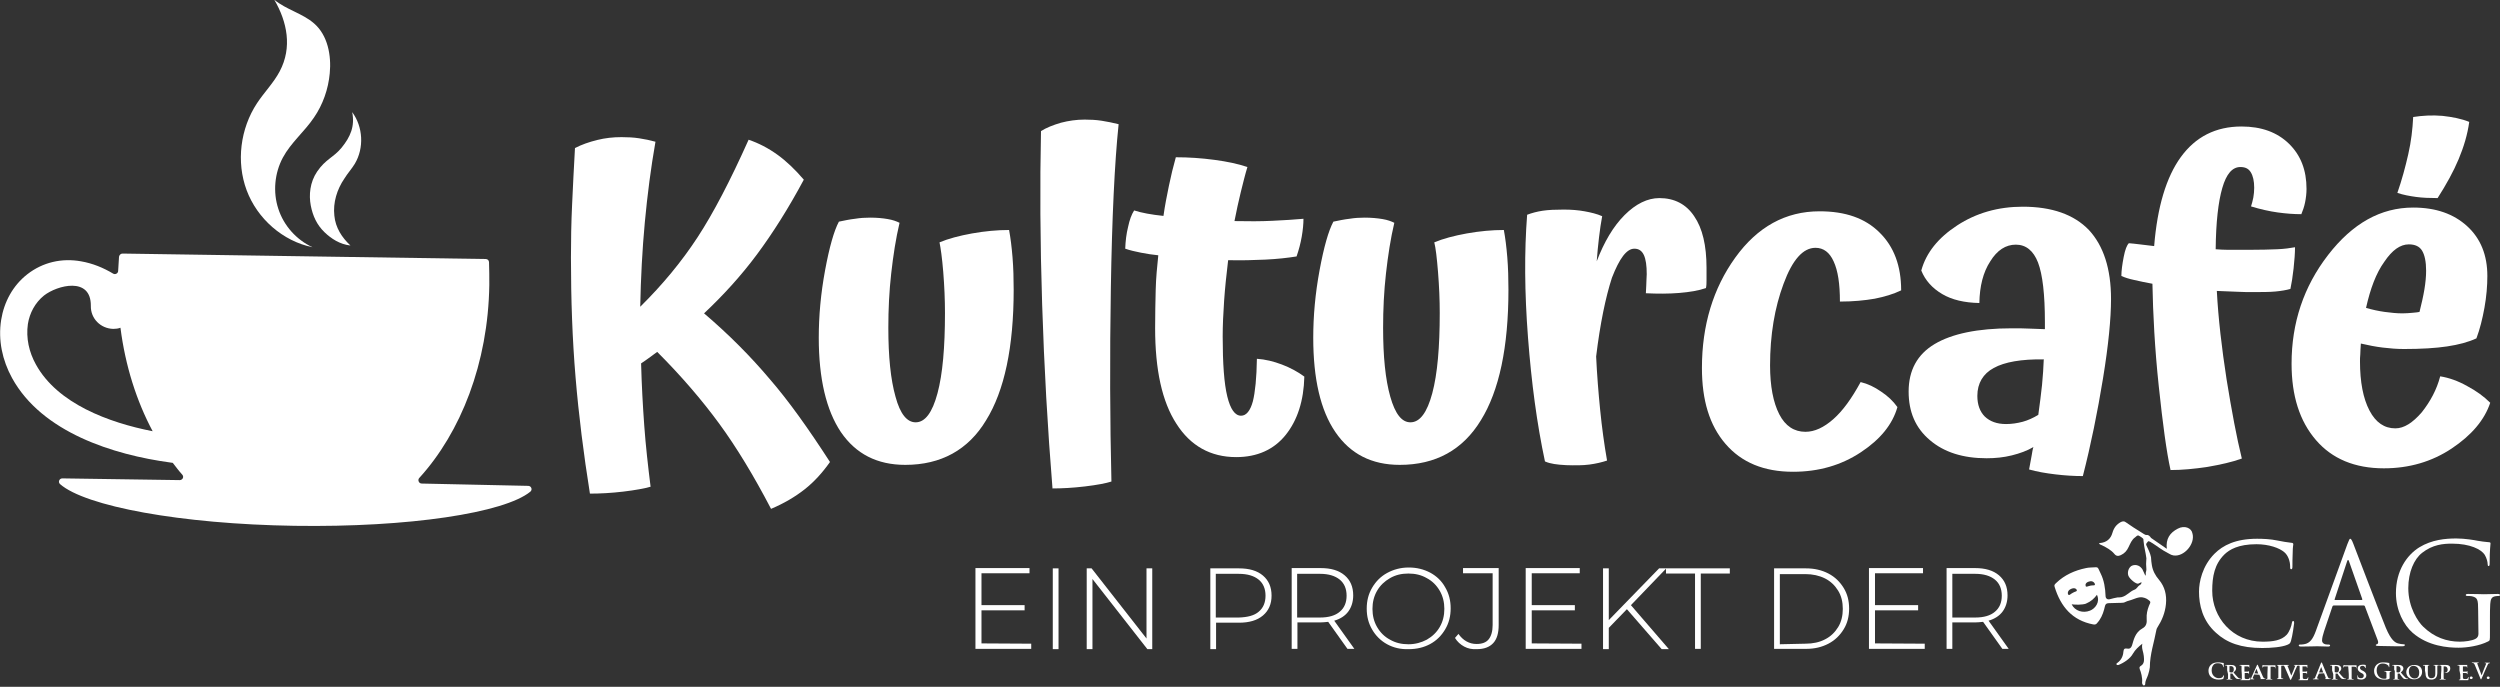 <?xml version="1.0" encoding="utf-8"?>
<!-- Generator: Adobe Illustrator 26.5.0, SVG Export Plug-In . SVG Version: 6.00 Build 0)  -->
<svg version="1.1" id="Ebene_1" xmlns="http://www.w3.org/2000/svg" xmlns:xlink="http://www.w3.org/1999/xlink" x="0px" y="0px"
	 viewBox="0 0 869.6 238.9" style="enable-background:new 0 0 869.6 238.9;" xml:space="preserve">
<rect x="0" y="0" width="869.6" height="238.9" fill="#333333" stroke="none"/>
<style type="text/css">
	.st0{fill:#FFFFFF;}
	.st1{fill-rule:evenodd;clip-rule:evenodd;fill:#FFFFFF;}
</style>
<g>
	<g>
		<g>
			<path class="st0" d="M816.5,189.3c0.6-1.6,0.8-1.9,1-1.9s0.5,0.2,1.1,1.8c0.7,1.8,8.3,21.8,11.3,29.2c1.8,4.3,3.2,5.1,4.2,5.4
				c0.7,0.2,1.5,0.3,1.9,0.3c0.3,0,0.5,0,0.5,0.3c0,0.3-0.4,0.4-1,0.4c-0.7,0-4.3,0-7.6-0.1c-0.9,0-1.5,0-1.5-0.3
				c0-0.2,0.2-0.3,0.4-0.3c0.3-0.1,0.6-0.5,0.3-1.3l-4.5-11.9c-0.1-0.2-0.2-0.3-0.4-0.3h-10.4c-0.2,0-0.4,0.1-0.5,0.4l-2.9,8.6
				c-0.4,1.2-0.7,2.4-0.7,3.2c0,1,1,1.4,1.8,1.4h0.5c0.3,0,0.5,0.1,0.5,0.3c0,0.3-0.3,0.4-0.7,0.4c-1.2,0-3.2-0.1-3.8-0.1
				c-0.5,0-3.2,0.1-5.5,0.1c-0.6,0-0.9-0.1-0.9-0.4c0-0.2,0.2-0.3,0.4-0.3c0.3,0,1,0,1.4-0.1c2.2-0.3,3.2-2.1,4.1-4.5L816.5,189.3z
				 M821.5,208.7c0.2,0,0.2-0.1,0.2-0.3l-4.6-13.1c-0.2-0.7-0.5-0.7-0.7,0l-4.3,13.1c-0.1,0.2,0,0.3,0.1,0.3H821.5z"/>
		</g>
	</g>
	<g>
		<path class="st0" d="M770.8,220.1c-4.7-4.2-5.9-9.7-5.9-14.3c0-3.3,1.1-8.9,5.4-13.2c2.9-2.9,7.3-5.2,14.8-5.2
			c1.9,0,4.7,0.1,7,0.6c1.8,0.4,3.4,0.6,4.9,0.8c0.5,0,0.7,0.2,0.7,0.5c0,0.4-0.2,1-0.2,2.7c-0.1,1.6-0.1,4.3-0.1,5
			c0,0.7-0.1,1-0.4,1c-0.4,0-0.4-0.3-0.4-1c0-1.9-0.8-3.9-2-4.9c-1.7-1.5-5.4-2.8-9.7-2.8c-6.4,0-9.4,1.9-11.1,3.5
			c-3.5,3.4-4.3,7.7-4.3,12.7c0,9.3,7.1,17.7,17.5,17.7c3.6,0,6.5-0.4,8.4-2.4c1-1.1,1.7-3.2,1.8-4.1c0.1-0.5,0.2-0.7,0.5-0.7
			c0.2,0,0.3,0.3,0.3,0.7c0,0.3-0.6,4.6-1.1,6.2c-0.3,0.9-0.4,1-1.3,1.4c-1.9,0.8-5.6,1.1-8.7,1.1
			C779.5,225.4,774.6,223.6,770.8,220.1z"/>
	</g>
	<g>
		<path class="st0" d="M862,212.4c0-3.9-0.2-4.5-2.2-5c-0.4-0.1-1.2-0.1-1.7-0.1c-0.2,0-0.4-0.1-0.4-0.3c0-0.3,0.2-0.4,0.8-0.4
			c2.2,0,5.2,0.1,5.5,0.1s3.3-0.1,4.8-0.1c0.5,0,0.8,0.1,0.8,0.4c0,0.2-0.2,0.3-0.4,0.3c-0.3,0-0.6,0-1.2,0.1
			c-1.3,0.2-1.7,1-1.8,2.7c-0.1,1.6-0.1,3-0.1,5v5.4c0,2.2,0,2.3-0.6,2.6c-3.1,1.6-7.5,2.2-10.3,2.2c-3.7,0-10.6-0.5-16-5.2
			c-3-2.6-5.8-7.7-5.8-13.8c0-7.8,3.8-13.2,8.1-15.9c4.4-2.7,9.2-3.1,12.9-3.1c3,0,6.5,0.6,7.4,0.8c1,0.2,2.7,0.4,3.9,0.5
			c0.5,0,0.6,0.2,0.6,0.4c0,0.7-0.3,2-0.3,6.9c0,0.8-0.1,1-0.4,1c-0.2,0-0.3-0.3-0.3-0.7c0-0.7-0.3-2-1-3.2
			c-1.2-1.9-5.1-3.9-11.4-3.9c-3,0-6.7,0.3-10.4,3.2c-2.8,2.2-4.8,6.7-4.8,12.3c0,6.8,3.5,11.8,5.2,13.4c3.8,3.7,8.2,5.2,12.7,5.2
			c1.7,0,4.3-0.3,5.5-1c0.6-0.3,1-0.9,1-1.7L862,212.4L862,212.4z"/>
	</g>
	<g>
		<g>
			<path class="st0" d="M769.1,235.5c-0.7-0.6-0.9-1.5-0.9-2.2c0-0.5,0.1-1.4,0.9-2.1c0.5-0.5,1.3-0.8,2.4-0.8c0.5,0,0.7,0,1.1,0.1
				c0.3,0,0.5,0.1,0.8,0.1c0.1,0,0.1,0.1,0.1,0.1c0,0.1,0,0.1,0,0.4c0,0.2,0,0.7,0,0.8c0,0.1,0,0.2-0.1,0.2c0,0-0.1-0.1-0.1-0.2
				c0-0.2-0.1-0.5-0.3-0.7c-0.2-0.3-0.8-0.5-1.6-0.5c-0.7,0-1.1,0.2-1.4,0.5c-0.5,0.5-0.7,1.2-0.7,2c0,1.8,1.4,2.7,2.4,2.7
				c0.7,0,1.1-0.1,1.4-0.4c0.1-0.1,0.2-0.4,0.3-0.5c0-0.1,0-0.1,0.1-0.1c0.1,0,0.1,0,0.1,0.1c0,0.1-0.1,0.8-0.2,1
				c0,0.1-0.1,0.2-0.2,0.2c-0.3,0.1-0.9,0.2-1.4,0.2C770.7,236.4,769.8,236.1,769.1,235.5z"/>
			<path class="st0" d="M774.7,233.2c0-1,0-1.2,0-1.4c0-0.2-0.1-0.3-0.3-0.3c0,0-0.2,0-0.3,0c0,0-0.1,0-0.1-0.1c0,0,0.1-0.1,0.1-0.1
				c0.4,0,0.8,0,0.9,0c0.2,0,0.8,0,1,0c0.4,0,0.9,0,1.3,0.3c0.2,0.1,0.5,0.5,0.5,0.9c0,0.5-0.3,0.9-0.9,1.4c0.6,0.7,1.1,1.3,1.5,1.7
				c0.4,0.4,0.6,0.4,0.7,0.4c0.1,0,0.1,0,0.2,0s0.1,0,0.1,0.1c0,0,0,0.1-0.1,0.1h-0.6c-0.4,0-0.5,0-0.7-0.1
				c-0.3-0.1-0.5-0.4-0.9-0.9c-0.3-0.3-0.5-0.8-0.6-0.9c0,0-0.1,0-0.1,0l-0.6,0c0,0,0,0,0,0.1v0.1c0,0.6,0,1.1,0,1.4
				c0,0.2,0,0.3,0.3,0.3c0.1,0,0.2,0,0.3,0c0.1,0,0.1,0,0.1,0.1c0,0,0,0.1-0.1,0.1c-0.4,0-0.9,0-1,0c-0.1,0-0.5,0-0.8,0
				c-0.1,0-0.1,0-0.1-0.1c0,0,0-0.1,0.1-0.1c0.1,0,0.2,0,0.2,0c0.2,0,0.2-0.1,0.2-0.3c0-0.3,0-0.8,0-1.4L774.7,233.2L774.7,233.2z
				 M775.5,233.7c0,0.1,0,0.1,0.1,0.1c0.2,0,0.3,0.1,0.5,0.1c0.3,0,0.4,0,0.5-0.1c0.2-0.1,0.4-0.4,0.4-1c0-0.9-0.6-1.1-1-1.1
				c-0.2,0-0.3,0-0.4,0c-0.1,0-0.1,0-0.1,0.1L775.5,233.7L775.5,233.7z"/>
			<path class="st0" d="M779.7,233.2c0-1,0-1.2,0-1.4c0-0.2-0.1-0.3-0.3-0.3c0,0-0.2,0-0.3,0c-0.1,0-0.1,0-0.1-0.1
				c0,0,0-0.1,0.2-0.1c0.3,0,0.8,0,1,0c0.2,0,1.7,0,1.8,0c0.1,0,0.2,0,0.3,0c0,0,0.1,0,0.1,0s0,0,0,0.1c0,0,0,0.1,0,0.4
				c0,0.1,0,0.3,0,0.4c0,0,0,0.1-0.1,0.1c0,0,0,0,0-0.1s0-0.2-0.1-0.2c0-0.1-0.1-0.2-0.4-0.2c-0.1,0-0.9,0-1.1,0c0,0,0,0,0,0.1v1.6
				c0,0,0,0.1,0,0.1c0.2,0,1,0,1.2,0c0.2,0,0.2,0,0.3-0.1c0.1-0.1,0.1-0.1,0.1-0.1c0,0,0,0,0,0.1c0,0,0,0.1,0,0.5c0,0.1,0,0.4,0,0.4
				s0,0.1-0.1,0.1c0,0,0,0,0,0c0-0.1,0-0.1,0-0.2c0-0.1-0.1-0.2-0.4-0.2c-0.1,0-0.9,0-1,0c0,0,0,0,0,0.1v0.5c0,0.2,0,0.8,0,1
				c0,0.4,0.2,0.5,0.9,0.5c0.2,0,0.5,0,0.6-0.1c0.2-0.1,0.2-0.2,0.3-0.5c0-0.1,0-0.1,0.1-0.1c0,0,0,0.1,0,0.2c0,0.1,0,0.6-0.1,0.7
				c0,0.2-0.1,0.2-0.3,0.2c-0.5,0-0.9,0-1.2,0c-0.3,0-0.6,0-0.8,0c-0.1,0-0.2,0-0.4,0c-0.2,0-0.3,0-0.5,0c-0.1,0-0.1,0-0.1-0.1
				c0,0,0-0.1,0.1-0.1c0.1,0,0.2,0,0.2,0c0.1,0,0.2-0.1,0.2-0.3c0-0.3,0-0.8,0-1.4L779.7,233.2L779.7,233.2z"/>
			<path class="st0" d="M784.1,234.6C784.1,234.6,784.1,234.6,784.1,234.6l-0.4,0.9c-0.1,0.2-0.1,0.3-0.1,0.4c0,0.1,0,0.2,0.3,0.2
				h0.1c0.1,0,0.1,0,0.1,0.1c0,0,0,0.1-0.1,0.1c-0.2,0-0.5,0-0.7,0c-0.1,0-0.4,0-0.8,0c-0.1,0-0.1,0-0.1-0.1c0,0,0-0.1,0.1-0.1
				c0.1,0,0.1,0,0.2,0c0.3,0,0.4-0.2,0.5-0.6l1.8-4c0.1-0.2,0.1-0.3,0.2-0.3c0.1,0,0.1,0.1,0.2,0.2c0.2,0.4,1.3,3,1.7,3.9
				c0.3,0.6,0.5,0.7,0.6,0.7c0.1,0,0.2,0,0.2,0s0.1,0,0.1,0.1c0,0,0,0.1-0.3,0.1c-0.2,0-0.7,0-1.3,0c-0.1,0-0.2,0-0.2,0
				c0,0,0-0.1,0.1-0.1c0.1,0,0.1-0.1,0.1-0.1l-0.5-1.3c0,0,0,0-0.1,0L784.1,234.6L784.1,234.6z M785.5,234.3
				C785.5,234.3,785.6,234.2,785.5,234.3l-0.6-1.7c0,0,0-0.1,0-0.1c0,0,0,0,0,0.1l-0.7,1.6c0,0,0,0,0,0L785.5,234.3L785.5,234.3z"/>
			<path class="st0" d="M788.8,231.8l-1,0c-0.4,0-0.5,0-0.7,0.2c-0.1,0.1-0.1,0.2-0.1,0.2c0,0.1,0,0.1-0.1,0.1c0,0,0,0,0-0.1
				c0-0.1,0.1-0.7,0.1-0.8c0-0.1,0-0.1,0.1-0.1c0.1,0,0.1,0,0.3,0.1c0.2,0,0.4,0,0.7,0h2.7c0.2,0,0.4,0,0.5,0c0.1,0,0.2,0,0.2,0
				c0,0,0,0,0,0.2s0,0.6,0,0.8c0,0.1,0,0.1,0,0.1c-0.1,0-0.1,0-0.1-0.1v-0.1c0-0.2-0.2-0.4-0.8-0.4l-0.8,0v2.6c0,0.6,0,1.1,0,1.4
				c0,0.2,0,0.3,0.2,0.3c0.1,0,0.2,0,0.3,0c0.1,0,0.1,0,0.1,0.1c0,0,0,0.1-0.1,0.1c-0.4,0-0.9,0-1.1,0c-0.2,0-0.6,0-0.9,0
				c-0.1,0-0.1,0-0.1-0.1c0,0,0-0.1,0.1-0.1c0.1,0,0.2,0,0.2,0c0.1,0,0.2-0.1,0.2-0.3c0-0.3,0-0.8,0-1.4L788.8,231.8L788.8,231.8z"
				/>
			<path class="st0" d="M792.5,233.2c0-1,0-1.2,0-1.4c0-0.2-0.1-0.3-0.2-0.3c-0.1,0-0.2,0-0.2,0c-0.1,0-0.1,0-0.1-0.1
				c0,0,0.1-0.1,0.2-0.1c0.2,0,0.7,0,0.9,0c0.2,0,0.6,0,0.9,0c0.1,0,0.1,0,0.1,0.1c0,0.1,0,0.1-0.1,0.1c-0.1,0-0.1,0-0.2,0
				c-0.2,0-0.2,0.1-0.3,0.3c0,0.2,0,0.4,0,1.4v1.1c0,0.6,0,1.1,0,1.4c0,0.2,0.1,0.3,0.3,0.3c0.1,0,0.2,0,0.3,0s0.1,0,0.1,0.1
				c0,0-0.1,0.1-0.1,0.1c-0.4,0-0.9,0-1.1,0c-0.1,0-0.6,0-0.9,0c-0.1,0-0.1,0-0.1-0.1c0,0,0-0.1,0.1-0.1c0.1,0,0.2,0,0.2,0
				c0.1,0,0.2-0.1,0.2-0.3c0-0.3,0-0.8,0-1.4L792.5,233.2L792.5,233.2z"/>
			<path class="st0" d="M794.7,232c-0.2-0.4-0.2-0.4-0.5-0.5c-0.1,0-0.2,0-0.3,0s0,0,0-0.1c0-0.1,0-0.1,0.2-0.1c0.4,0,0.7,0,1,0
				c0.2,0,0.5,0,0.9,0c0.1,0,0.2,0,0.2,0.1c0,0-0.1,0.1-0.1,0.1c-0.1,0-0.2,0-0.3,0c0,0-0.1,0.1-0.1,0.1c0,0.1,0,0.2,0.2,0.5
				l1.1,2.9h0c0.3-0.7,1.2-2.8,1.3-3.2c0-0.1,0.1-0.2,0.1-0.2c0-0.1,0-0.1-0.1-0.1c-0.1,0-0.2,0-0.3,0c0,0-0.1,0-0.1-0.1
				c0,0,0-0.1,0.2-0.1c0.3,0,0.6,0,0.7,0c0.1,0,0.4,0,0.6,0c0.1,0,0.1,0,0.1,0.1c0,0,0,0.1-0.1,0.1c-0.1,0-0.2,0-0.3,0.1
				c-0.1,0.1-0.2,0.2-0.3,0.6c-0.3,0.6-0.5,1-0.8,1.8c-0.4,1-0.7,1.6-0.9,2c-0.2,0.4-0.2,0.5-0.3,0.5c-0.1,0-0.2-0.1-0.3-0.4
				L794.7,232z"/>
			<path class="st0" d="M799.9,233.2c0-1,0-1.2,0-1.4c0-0.2-0.1-0.3-0.3-0.3c0,0-0.2,0-0.3,0c-0.1,0-0.1,0-0.1-0.1
				c0,0,0-0.1,0.2-0.1c0.3,0,0.8,0,1,0c0.2,0,1.7,0,1.8,0c0.1,0,0.2,0,0.3,0c0,0,0.1,0,0.1,0c0,0,0,0,0,0.1c0,0,0,0.1,0,0.4
				c0,0.1,0,0.3,0,0.4c0,0,0,0.1-0.1,0.1c-0.1,0-0.1,0-0.1-0.1s0-0.2,0-0.2c0-0.1-0.1-0.2-0.4-0.2c-0.1,0-0.9,0-1.1,0c0,0,0,0,0,0.1
				v1.6c0,0,0,0.1,0,0.1c0.2,0,1,0,1.2,0c0.2,0,0.3,0,0.3-0.1c0-0.1,0.1-0.1,0.1-0.1c0,0,0,0,0,0.1c0,0,0,0.1,0,0.5
				c0,0.1,0,0.4,0,0.4s0,0.1-0.1,0.1c0,0,0,0,0,0c0-0.1,0-0.1,0-0.2c0-0.1-0.1-0.2-0.4-0.2c-0.1,0-0.9,0-1,0c0,0,0,0,0,0.1v0.5
				c0,0.2,0,0.8,0,1c0,0.4,0.2,0.5,0.9,0.5c0.2,0,0.5,0,0.6-0.1s0.2-0.2,0.3-0.5c0-0.1,0-0.1,0.1-0.1c0,0,0,0.1,0,0.2
				c0,0.1,0,0.6-0.1,0.7c0,0.2-0.1,0.2-0.3,0.2c-0.5,0-0.9,0-1.2,0c-0.3,0-0.6,0-0.8,0c-0.1,0-0.2,0-0.4,0c-0.2,0-0.3,0-0.5,0
				c-0.1,0-0.1,0-0.1-0.1c0,0,0-0.1,0.1-0.1c0.1,0,0.2,0,0.2,0c0.1,0,0.2-0.1,0.2-0.3c0-0.3,0-0.8,0-1.4L799.9,233.2L799.9,233.2z"
				/>
			<path class="st0" d="M806.6,234.3C806.5,234.3,806.5,234.3,806.6,234.3l-0.5,1.1c-0.1,0.2-0.1,0.4-0.1,0.5c0,0.1,0.1,0.2,0.3,0.2
				h0.1c0.1,0,0.1,0,0.1,0.1c0,0.1,0,0.1-0.1,0.1c-0.2,0-0.6,0-0.8,0c-0.1,0-0.5,0-0.9,0c-0.1,0-0.2,0-0.2-0.1c0-0.1,0-0.1,0.1-0.1
				c0.1,0,0.2,0,0.2,0c0.3,0,0.5-0.3,0.6-0.7l1.9-4.7c0.1-0.2,0.1-0.3,0.2-0.3c0,0,0.1,0.1,0.2,0.2c0.2,0.4,1.4,3.5,1.9,4.6
				c0.3,0.7,0.5,0.8,0.7,0.8c0.1,0,0.2,0,0.3,0c0,0,0.1,0,0.1,0.1c0,0.1-0.1,0.1-0.3,0.1s-0.8,0-1.4,0c-0.1,0-0.2,0-0.2-0.1
				c0-0.1,0-0.1,0.1-0.1c0,0,0.1-0.1,0.1-0.2l-0.6-1.6c0,0,0,0-0.1,0L806.6,234.3L806.6,234.3z M808.1,233.9
				C808.2,233.9,808.2,233.9,808.1,233.9l-0.7-1.9c0,0,0-0.1,0-0.1c0,0,0,0,0,0.1l-0.7,1.8c0,0,0,0.1,0,0.1L808.1,233.9L808.1,233.9
				z"/>
			<path class="st0" d="M811.2,233.2c0-1,0-1.2,0-1.4c0-0.2-0.1-0.3-0.3-0.3c0,0-0.2,0-0.3,0c-0.1,0-0.1,0-0.1-0.1
				c0,0,0.1-0.1,0.2-0.1c0.3,0,0.8,0,0.9,0c0.2,0,0.8,0,1,0c0.4,0,0.9,0,1.3,0.3c0.2,0.1,0.5,0.5,0.5,0.9c0,0.5-0.3,0.9-0.9,1.4
				c0.6,0.7,1.1,1.3,1.5,1.7c0.4,0.4,0.6,0.4,0.7,0.4c0.1,0,0.1,0,0.2,0c0,0,0.1,0,0.1,0.1c0,0,0,0.1-0.1,0.1h-0.6
				c-0.4,0-0.5,0-0.7-0.1c-0.3-0.1-0.5-0.4-0.9-0.9c-0.3-0.3-0.5-0.8-0.6-0.9c0,0-0.1,0-0.1,0l-0.6,0c0,0,0,0,0,0.1v0.1
				c0,0.6,0,1.1,0,1.4c0,0.2,0,0.3,0.3,0.3c0.1,0,0.2,0,0.3,0c0,0,0.1,0,0.1,0.1c0,0,0,0.1-0.1,0.1c-0.4,0-0.9,0-1,0
				c-0.1,0-0.5,0-0.8,0c-0.1,0-0.1,0-0.1-0.1c0,0,0-0.1,0.1-0.1c0.1,0,0.2,0,0.2,0c0.1,0,0.2-0.1,0.2-0.3c0-0.3,0-0.8,0-1.4
				L811.2,233.2L811.2,233.2z M812.1,233.7c0,0.1,0,0.1,0.1,0.1c0.1,0,0.3,0.1,0.5,0.1c0.3,0,0.3,0,0.5-0.1c0.2-0.1,0.4-0.4,0.4-1
				c0-0.9-0.6-1.1-1-1.1c-0.2,0-0.3,0-0.4,0c0,0-0.1,0-0.1,0.1L812.1,233.7L812.1,233.7z"/>
			<path class="st0" d="M816.8,231.8l-1,0c-0.4,0-0.5,0-0.6,0.2c-0.1,0.1-0.1,0.2-0.1,0.2c0,0.1,0,0.1-0.1,0.1c0,0,0,0,0-0.1
				c0-0.1,0.1-0.7,0.2-0.8c0-0.1,0-0.1,0.1-0.1c0.1,0,0.1,0,0.3,0.1c0.2,0,0.5,0,0.7,0h2.7c0.2,0,0.3,0,0.5,0c0.1,0,0.2,0,0.2,0
				c0,0,0,0,0,0.2s0,0.6,0,0.8c0,0.1,0,0.1,0,0.1c-0.1,0-0.1,0-0.1-0.1v-0.1c0-0.2-0.2-0.4-0.8-0.4l-0.8,0v2.6c0,0.6,0,1.1,0,1.4
				c0,0.2,0.1,0.3,0.3,0.3c0.1,0,0.2,0,0.3,0c0.1,0,0.1,0,0.1,0.1c0,0-0.1,0.1-0.1,0.1c-0.4,0-0.9,0-1.1,0c-0.1,0-0.6,0-0.9,0
				c-0.1,0-0.1,0-0.1-0.1c0,0,0-0.1,0.1-0.1c0.1,0,0.2,0,0.2,0c0.1,0,0.2-0.1,0.2-0.3c0-0.3,0-0.8,0-1.4L816.8,231.8L816.8,231.8z"
				/>
			<path class="st0" d="M820.1,236.2c-0.1-0.1-0.1-0.1-0.1-0.2c0-0.4,0-0.8,0-0.9c0-0.1,0-0.2,0.1-0.2c0,0,0.1,0.1,0.1,0.1
				c0,0.1,0,0.2,0,0.3c0.1,0.5,0.6,0.6,1.1,0.6c0.6,0,0.9-0.4,0.9-0.8c0-0.3,0-0.6-0.6-0.9l-0.4-0.2c-0.8-0.5-1.1-0.9-1.1-1.5
				c0-0.8,0.7-1.3,1.7-1.3c0.4,0,0.8,0,1,0.1c0.1,0,0.1,0,0.1,0.1c0,0.1,0,0.3,0,0.8c0,0.1,0,0.2-0.1,0.2c0,0-0.1,0-0.1-0.1
				c0-0.1,0-0.2-0.2-0.4c-0.1-0.1-0.3-0.3-0.7-0.3c-0.5,0-0.9,0.2-0.9,0.7c0,0.3,0.1,0.5,0.7,0.9l0.3,0.1c0.9,0.5,1.2,1,1.2,1.6
				c0,0.5-0.2,0.9-0.7,1.2c-0.3,0.2-0.8,0.3-1.1,0.3C820.8,236.3,820.4,236.3,820.1,236.2z"/>
			<path class="st0" d="M831.2,235.8c0,0.2,0,0.2-0.1,0.3c-0.5,0.3-1.2,0.3-1.8,0.3c-1.8,0-3.5-0.9-3.5-3c0-1.2,0.6-2.1,1.3-2.5
				c0.7-0.5,1.4-0.5,2-0.5c0.5,0,1.2,0.1,1.3,0.1c0.2,0,0.4,0.1,0.6,0.1c0.1,0,0.1,0,0.1,0.1c0,0.1,0,0.3,0,1.2c0,0.1,0,0.2-0.1,0.2
				c0,0-0.1,0-0.1-0.1c0-0.2,0-0.4-0.3-0.6c-0.2-0.2-0.8-0.6-1.7-0.6c-0.4,0-1,0-1.5,0.5c-0.4,0.4-0.7,0.9-0.7,1.9
				c0,1.6,1,2.9,2.6,2.9c0.2,0,0.5,0,0.7-0.1c0.1-0.1,0.1-0.2,0.1-0.3v-0.7c0-0.4,0-0.7,0-0.9c0-0.3-0.1-0.4-0.3-0.5
				c-0.1,0-0.2,0-0.3,0c-0.1,0-0.1,0-0.1-0.1c0-0.1,0-0.1,0.2-0.1c0.4,0,0.9,0,1.1,0c0.2,0,0.6,0,0.9,0c0.1,0,0.2,0,0.2,0.1
				c0,0,0,0.1-0.1,0.1c0,0-0.1,0-0.2,0c-0.2,0-0.3,0.2-0.3,0.5c0,0.2,0,0.5,0,0.9V235.8z"/>
			<path class="st0" d="M832.8,233.2c0-1,0-1.2,0-1.4c0-0.2-0.1-0.3-0.3-0.3c0,0-0.2,0-0.3,0c-0.1,0-0.1,0-0.1-0.1
				c0,0,0.1-0.1,0.2-0.1c0.3,0,0.8,0,0.9,0c0.2,0,0.8,0,1,0c0.4,0,0.9,0,1.3,0.3c0.2,0.1,0.5,0.5,0.5,0.9c0,0.5-0.3,0.9-0.9,1.4
				c0.6,0.7,1.1,1.3,1.5,1.7c0.4,0.4,0.6,0.4,0.7,0.4c0.1,0,0.1,0,0.2,0c0.1,0,0.1,0,0.1,0.1c0,0-0.1,0.1-0.1,0.1h-0.6
				c-0.4,0-0.5,0-0.7-0.1c-0.3-0.1-0.5-0.4-0.9-0.9c-0.3-0.3-0.5-0.8-0.6-0.9c0,0-0.1,0-0.1,0l-0.6,0c0,0,0,0,0,0.1v0.1
				c0,0.6,0,1.1,0,1.4c0,0.2,0,0.3,0.2,0.3c0.1,0,0.3,0,0.3,0c0,0,0.1,0,0.1,0.1c0,0,0,0.1-0.1,0.1c-0.4,0-1,0-1.1,0
				c-0.1,0-0.5,0-0.8,0c-0.1,0-0.1,0-0.1-0.1c0,0,0-0.1,0.1-0.1c0.1,0,0.2,0,0.2,0c0.1,0,0.2-0.1,0.2-0.3c0-0.3,0-0.8,0-1.4V233.2z
				 M833.6,233.7c0,0.1,0,0.1,0,0.1c0.2,0,0.3,0.1,0.5,0.1c0.3,0,0.3,0,0.5-0.1c0.2-0.1,0.4-0.4,0.4-1c0-0.9-0.6-1.1-1-1.1
				c-0.2,0-0.3,0-0.4,0c0,0,0,0,0,0.1L833.6,233.7L833.6,233.7z"/>
			<path class="st0" d="M837,233.8c0-1.1,0.8-2.5,2.8-2.5c1.7,0,2.7,0.9,2.7,2.4c0,1.5-1.1,2.6-2.8,2.6
				C837.8,236.3,837,234.9,837,233.8z M841.5,233.9c0-1.4-0.9-2.3-2-2.3c-0.7,0-1.6,0.4-1.6,2c0,1.3,0.8,2.4,2,2.4
				C840.5,236,841.5,235.8,841.5,233.9z"/>
			<path class="st0" d="M843.5,233.2c0-1,0-1.2,0-1.4c0-0.2-0.1-0.3-0.3-0.3c0,0-0.2,0-0.3,0c-0.1,0-0.1,0-0.1-0.1
				c0,0,0-0.1,0.2-0.1c0.3,0,0.8,0,1,0c0.2,0,0.6,0,0.9,0c0.1,0,0.1,0,0.1,0.1c0,0,0,0.1-0.1,0.1c-0.1,0-0.1,0-0.2,0
				c-0.2,0-0.2,0.1-0.2,0.3c0,0.2,0,0.4,0,1.4v0.9c0,1,0.2,1.3,0.5,1.6c0.3,0.2,0.6,0.2,0.8,0.2c0.3,0,0.7-0.1,0.9-0.3
				c0.4-0.4,0.4-0.9,0.4-1.6v-0.8c0-1,0-1.2,0-1.4c0-0.2-0.1-0.3-0.3-0.3c0,0-0.2,0-0.2,0c-0.1,0-0.1,0-0.1-0.1c0,0,0-0.1,0.1-0.1
				c0.3,0,0.8,0,0.8,0c0.1,0,0.5,0,0.8,0c0.1,0,0.1,0,0.1,0.1c0,0,0,0.1-0.1,0.1c-0.1,0-0.1,0-0.2,0c-0.2,0-0.2,0.1-0.2,0.3
				s0,0.4,0,1.4v0.7c0,0.7-0.1,1.5-0.6,2c-0.5,0.4-1,0.5-1.4,0.5c-0.3,0-1,0-1.5-0.4c-0.3-0.3-0.6-0.8-0.6-1.7L843.5,233.2
				L843.5,233.2z"/>
			<path class="st0" d="M849.2,233.2c0-1,0-1.2,0-1.4c0-0.2-0.1-0.3-0.3-0.3c0,0-0.2,0-0.3,0c-0.1,0-0.1,0-0.1-0.1
				c0,0,0-0.1,0.2-0.1c0.3,0,0.8,0,1,0c0.3,0,0.8,0,1.1,0c0.8,0,1.1,0.3,1.2,0.4c0.2,0.1,0.3,0.4,0.3,0.8c0,0.9-0.7,1.6-1.7,1.6
				c0,0-0.2,0-0.2,0c0,0-0.1,0-0.1,0c0-0.1,0.1-0.1,0.2-0.1c0.4,0,0.9-0.4,0.9-1c0-0.2,0-0.6-0.4-1c-0.2-0.2-0.5-0.2-0.7-0.2
				c-0.1,0-0.2,0-0.3,0c0,0,0,0,0,0.1v2.6c0,0.6,0,1.1,0,1.4c0,0.2,0.1,0.3,0.3,0.3c0.1,0,0.2,0,0.3,0c0.1,0,0.1,0,0.1,0.1
				c0,0,0,0.1-0.1,0.1c-0.5,0-0.9,0-1.1,0c-0.2,0-0.6,0-0.8,0c-0.1,0-0.1,0-0.1-0.1c0,0,0-0.1,0.1-0.1s0.2,0,0.2,0
				c0.1,0,0.2-0.1,0.2-0.3c0-0.3,0-0.8,0-1.4L849.2,233.2L849.2,233.2z"/>
			<path class="st0" d="M855.5,233.2c0-1,0-1.2,0-1.4c0-0.2-0.1-0.3-0.3-0.3c0,0-0.2,0-0.3,0c-0.1,0-0.1,0-0.1-0.1
				c0,0,0.1-0.1,0.2-0.1c0.4,0,0.8,0,1,0c0.2,0,1.7,0,1.8,0c0.1,0,0.2,0,0.3,0c0,0,0.1,0,0.1,0c0,0,0,0,0,0.1c0,0,0,0.1,0,0.4
				c0,0.1,0,0.3,0,0.4c0,0,0,0.1-0.1,0.1c0,0,0,0,0-0.1s0-0.2,0-0.2c0-0.1-0.1-0.2-0.4-0.2c-0.1,0-0.9,0-1,0c0,0,0,0,0,0.1v1.6
				c0,0,0,0.1,0,0.1c0.2,0,1,0,1.2,0c0.2,0,0.2,0,0.3-0.1c0.1-0.1,0.1-0.1,0.1-0.1c0,0,0,0,0,0.1c0,0,0,0.1,0,0.5c0,0.1,0,0.4,0,0.4
				s0,0.1-0.1,0.1c-0.1,0-0.1,0-0.1,0c0-0.1,0-0.1,0-0.2c0-0.1-0.1-0.2-0.4-0.2c-0.1,0-0.9,0-1,0c0,0,0,0,0,0.1v0.5c0,0.2,0,0.8,0,1
				c0,0.4,0.2,0.5,0.9,0.5c0.2,0,0.5,0,0.6-0.1c0.2-0.1,0.2-0.2,0.3-0.5c0-0.1,0-0.1,0.1-0.1c0,0,0.1,0.1,0.1,0.2
				c0,0.1-0.1,0.6-0.1,0.7c0,0.2-0.1,0.2-0.3,0.2c-0.5,0-0.9,0-1.2,0c-0.3,0-0.6,0-0.8,0c-0.1,0-0.2,0-0.4,0c-0.2,0-0.3,0-0.5,0
				c-0.1,0-0.1,0-0.1-0.1c0,0,0-0.1,0.1-0.1s0.2,0,0.2,0c0.1,0,0.2-0.1,0.2-0.3c0-0.3,0-0.8,0-1.4L855.5,233.2L855.5,233.2z"/>
			<path class="st0" d="M859.1,235.8c0-0.2,0.1-0.5,0.5-0.5c0.2,0,0.5,0.2,0.5,0.4c0,0.3-0.2,0.5-0.5,0.5
				C859.2,236.2,859.1,236,859.1,235.8z"/>
			<path class="st0" d="M860.8,231.2c-0.2-0.4-0.3-0.5-0.6-0.6c-0.1,0-0.2,0-0.3,0s-0.1,0-0.1-0.1c0-0.1,0.1-0.1,0.2-0.1
				c0.4,0,0.8,0,1.1,0c0.2,0,0.6,0,0.9,0c0.1,0,0.2,0,0.2,0.1c0,0,0,0.1-0.1,0.1c-0.1,0-0.2,0-0.3,0c0,0-0.1,0.1-0.1,0.2
				c0,0.1,0.1,0.3,0.2,0.6l1.3,3.5h0c0.3-0.9,1.3-3.3,1.5-3.8c0-0.1,0.1-0.2,0.1-0.3c0-0.1,0-0.1-0.1-0.1c-0.1,0-0.2,0-0.3,0
				c-0.1,0-0.1,0-0.1-0.1c0-0.1,0.1-0.1,0.2-0.1c0.4,0,0.7,0,0.8,0c0.2,0,0.5,0,0.7,0c0.1,0,0.1,0,0.1,0.1c0,0,0,0.1-0.1,0.1
				c-0.1,0-0.2,0-0.4,0.1c-0.1,0.1-0.2,0.2-0.4,0.7c-0.3,0.7-0.5,1.1-0.9,2c-0.5,1.1-0.8,2-1,2.3c-0.2,0.5-0.2,0.5-0.3,0.5
				c-0.1,0-0.2-0.1-0.3-0.5L860.8,231.2z"/>
			<path class="st0" d="M865,235.8c0-0.2,0.1-0.5,0.5-0.5c0.2,0,0.5,0.2,0.5,0.4c0,0.3-0.2,0.5-0.5,0.5
				C865.2,236.2,865,236,865,235.8z"/>
		</g>
	</g>
	<g>
		<g>
			<g>
				<path class="st1" d="M757.5,183.9c-2.7,1.4-4.2,3.5-3.8,7c-2.5-1.7-5.2-3.6-5.5-3.8c-0.2-0.4-0.9-1.2-1.7-1
					c-0.2,0-1.1-0.5-1.8-1c-1.8-1.1-3.5-2.2-5.2-3.4c-0.6-0.5-1.2-0.4-1.8-0.1c-1.5,0.8-2.4,2-2.9,3.7c-0.6,2.2-2.1,3.4-4.4,3.6
					c-0.1,0-0.2,0.1-0.3,0.1c0.2,0.4,0.7,0.5,1.1,0.7c1.6,0.8,3.1,1.6,4.2,2.9c0.7,0.9,1.4,0.9,2.3,0.5c1.3-0.6,2.1-1.5,2.7-2.8
					c0.6-1.2,1.1-2.6,2.3-3.4c0.4-0.3,0.8-0.9,1.4-0.5c0.5,0.3,0.9,0.5,1.3,0.9c0.2,0.2,0.2,0.5,0.2,0.8c0.2,2.4,0.7,3.7,1,6.1
					c0,0.5-0.1,1.2-0.1,2c0,0.6,0.1,1.3,0.1,1.9c0,0.3-0.1,0.7-0.2,1c0,0.5,0,0.9-0.1,1.2c-0.4-0.6-0.7-1.6-1.1-2.3
					c-1.6-2.3-3.8-1.3-4.1-0.9c-1,0.9-1.1,2.5-0.7,3.3c0.5,1.1,2.7,2.9,3.4,2.6l1.1-0.5c0,0.5-0.2,0.8-0.6,1c-0.7,0.4-1,1.3-1.8,1.6
					c-1.8,0.7-2.6,2.1-4.5,2.6c-0.4,0.1-1,0.1-1.4,0.1c-0.7,0.1-1.9,0.4-2.6,0.6c-0.9,0.3-1.6-0.2-1.6-1.1c-0.1-2.7-0.5-5.4-1.7-7.8
					c-1.3-2.6-0.5-2.2-3.4-2.1c-0.6,0-1.2,0.1-1.7,0.2c-3.9,0.8-7.5,2.4-10.4,5.2c-0.4,0.4-0.8,0.7-0.5,1.4
					c2.1,6.8,6.1,11.6,13.4,13c0.6,0.1,1,0,1.3-0.4c1.3-1.4,2-3,2.5-4.8c0.4-1.5,0.3-2.2,1.8-2.2c1,0,2.7-0.1,3.6-0.1
					c0.4,0,1.1,0,1.5-0.1c1-0.5,1.2-0.5,2.5-0.9c0.7-0.2,2.7-1.2,4-0.9c1.1,0.2,1.7,0.6,2.4,1.2c0.6,0.5,0,1.1-0.2,1.7
					c-0.6,1.5-0.9,3-0.8,4.5c0.1,1.3,0,2.6-1.5,3.4c-2.5,1.4-3,3.9-3.6,5.9c-0.3,0.8-0.7,1.3-1.7,1.1c-0.8-0.1-1.2,0-1.3,1.1
					c-0.1,1.6-0.8,2.9-2,3.8c-0.2,0.1-0.5,0.3-0.4,0.6c0.1,0.3,0.4,0.2,0.7,0.2c1.8-0.7,4.1-2.2,5-3.9c0.8-1.4,2-2.5,3.3-3.5
					c-0.4,1.6,0.4,2.9,0.5,4.3c0.1,1.2,0.3,2.6-1,3.4c-0.3,0.2-0.7,0.4-0.4,1.2c0.4,0.9,1,3,0.8,4.6c0,0.2,0,0.4,0.1,0.5
					c0.1,0.3,0.3,0.6,0.6,0.5c0.3,0,0.4-0.3,0.4-0.6c0-1.1,0.7-2.1,1-3.1c0.3-0.9,0.5-1.8,0.6-2.6c0-4.5,1.5-8.7,2.3-13.1
					c0-0.2,0.2-0.5,0.3-0.7c1.6-2.5,2.7-5.1,3-8.2c0.3-3.2-0.4-6-2.4-8.4c-1.3-1.5-2.2-3.2-2.5-5.1c-0.1-0.7-0.3-1.9-0.3-2.8
					c-0.3-1.5-1-2.8-1.6-4.1c-0.3-0.7,0.3-0.9,0.5-1.3c0.3-0.5,1.4,0.5,1.7,0.6c1.9,1.2,2.8,2.1,5.7,3.6c0.5,0.3,0.9,0.5,1.5,0.6
					c3.7,0.6,7.7-4.1,6.6-7.7C762.3,183.7,759.9,182.6,757.5,183.9z M719.5,206.9c-0.4-0.4-0.3-1.4,0.6-1.9c1.4-0.8,2.2-0.2,2.3,0.3
					c0.1,0.5-0.6,0.4-1.4,0.9C720.2,206.6,719.8,207.2,719.5,206.9z M727,212.4c-2.5,1-5.3,0.1-6.4-2.2c1.3,0.2,3.7,0.2,4.9-0.2
					c1.9-0.8,2.9-1.8,3.9-3.1C730.6,209.4,728.8,211.7,727,212.4z M728.7,203.3c0,0.5-0.7,0.2-1.5,0.4c-1,0.2-1.5,0.6-1.7,0.2
					c-0.2-0.5-0.1-1.4,1.5-1.7C728,202,728.7,202.8,728.7,203.3z"/>
			</g>
		</g>
	</g>
</g>
<g>
	<path class="st0" d="M358.7,223.9v1.8h-19.4v-28.1h18.8v1.8h-16.7v11.1h15v1.8h-15v11.5L358.7,223.9L358.7,223.9z"/>
	<path class="st0" d="M366.2,197.7h2v28.1h-2V197.7z"/>
	<path class="st0" d="M400.8,197.7v28.1h-1.7L380,201.4v24.4h-2v-28.1h1.7l19.1,24.4v-24.4H400.8z"/>
	<path class="st0" d="M439.3,200.2c2,1.7,3,4,3,7c0,2.9-1,5.2-3,6.9c-2,1.7-4.8,2.5-8.3,2.5h-8v9.2h-2v-28.1H431
		C434.5,197.7,437.3,198.5,439.3,200.2z M437.8,212.8c1.6-1.3,2.4-3.2,2.4-5.6s-0.8-4.3-2.4-5.6s-3.9-2-6.9-2h-8v15.2h8
		C434,214.7,436.3,214.1,437.8,212.8z"/>
	<path class="st0" d="M468.7,225.7l-6.7-9.4c-1,0.1-1.9,0.2-2.7,0.2h-8v9.2h-2v-28.1h10.1c3.5,0,6.3,0.8,8.3,2.5c2,1.7,3,4,3,7
		c0,2.2-0.6,4.1-1.7,5.6c-1.1,1.5-2.8,2.6-4.9,3.2l7,9.8L468.7,225.7L468.7,225.7z M459.2,214.8c3,0,5.3-0.7,6.8-2
		c1.6-1.3,2.4-3.2,2.4-5.6s-0.8-4.3-2.4-5.6s-3.9-2-6.8-2h-8v15.2L459.2,214.8L459.2,214.8z"/>
	<path class="st0" d="M482.5,224.1c-2.2-1.2-4-3-5.2-5.1c-1.3-2.2-1.9-4.6-1.9-7.3c0-2.7,0.6-5.1,1.9-7.3c1.3-2.2,3-3.9,5.2-5.1
		s4.7-1.9,7.5-1.9c2.8,0,5.2,0.6,7.5,1.8c2.2,1.2,4,2.9,5.2,5.1c1.3,2.2,1.9,4.6,1.9,7.3c0,2.7-0.6,5.1-1.9,7.3
		c-1.3,2.2-3,3.9-5.2,5.1s-4.7,1.8-7.5,1.8C487.2,225.9,484.7,225.3,482.5,224.1z M496.3,222.5c1.9-1.1,3.4-2.5,4.5-4.4
		s1.6-4,1.6-6.3c0-2.3-0.5-4.4-1.6-6.3c-1.1-1.9-2.6-3.4-4.5-4.4c-1.9-1.1-4-1.6-6.4-1.6s-4.5,0.5-6.4,1.6c-1.9,1.1-3.4,2.5-4.5,4.4
		c-1.1,1.9-1.6,4-1.6,6.3c0,2.3,0.5,4.4,1.6,6.3c1.1,1.9,2.6,3.4,4.5,4.4c1.9,1.1,4,1.6,6.4,1.6
		C492.3,224.1,494.4,223.5,496.3,222.5z"/>
	<path class="st0" d="M509.3,224.9c-1.3-0.7-2.4-1.7-3.2-3l1.2-1.4c0.8,1.1,1.7,2,2.8,2.6s2.2,0.9,3.5,0.9c1.9,0,3.3-0.5,4.2-1.6
		s1.4-2.8,1.4-5v-18h-10.3v-1.8h12.4v19.8c0,2.8-0.6,4.9-1.9,6.3c-1.3,1.4-3.2,2.1-5.7,2.1C512,225.9,510.6,225.6,509.3,224.9z"/>
	<path class="st0" d="M550.1,223.9v1.8h-19.4v-28.1h18.8v1.8h-16.7v11.1h15v1.8h-15v11.5L550.1,223.9L550.1,223.9z"/>
	<path class="st0" d="M565.9,211.9l-6.3,6.5v7.4h-2v-28.1h2v18l17.5-18h2.5l-12.3,12.8l13.2,15.3h-2.5L565.9,211.9z"/>
	<path class="st0" d="M589.6,199.5h-10.1v-1.8h22.2v1.8h-10.1v26.2h-2L589.6,199.5L589.6,199.5z"/>
	<path class="st0" d="M617.1,197.7h11.1c2.9,0,5.5,0.6,7.8,1.8c2.3,1.2,4,2.9,5.3,5s1.9,4.5,1.9,7.2c0,2.7-0.6,5.1-1.9,7.2
		c-1.3,2.1-3,3.8-5.3,5c-2.3,1.2-4.8,1.8-7.8,1.8h-11.1V197.7z M628,223.9c2.6,0,4.9-0.5,6.8-1.5c2-1,3.5-2.5,4.6-4.3
		c1.1-1.8,1.6-4,1.6-6.3c0-2.4-0.5-4.5-1.6-6.3c-1.1-1.8-2.6-3.3-4.6-4.3s-4.3-1.5-6.8-1.5h-8.9v24.4L628,223.9L628,223.9z"/>
	<path class="st0" d="M669.5,223.9v1.8h-19.4v-28.1h18.8v1.8h-16.7v11.1h15v1.8h-15v11.5L669.5,223.9L669.5,223.9z"/>
	<path class="st0" d="M696.5,225.7l-6.7-9.4c-1,0.1-1.9,0.2-2.7,0.2h-8v9.2h-2v-28.1H687c3.5,0,6.3,0.8,8.3,2.5c2,1.7,3,4,3,7
		c0,2.2-0.6,4.1-1.7,5.6c-1.1,1.5-2.8,2.6-4.9,3.2l7,9.8L696.5,225.7L696.5,225.7z M687.1,214.8c3,0,5.3-0.7,6.8-2
		c1.6-1.3,2.4-3.2,2.4-5.6s-0.8-4.3-2.4-5.6s-3.9-2-6.8-2h-8v15.2L687.1,214.8L687.1,214.8z"/>
</g>
<g>
	<path class="st0" d="M288.7,160.7c-2.6,3.7-5.5,6.9-8.8,9.5c-3.3,2.6-7.2,4.9-11.7,6.8c-6-11.5-12-21.4-18-29.6s-13.2-16.6-21.6-25
		c-1.2,0.9-2.2,1.6-3,2.2s-1.7,1.2-2.6,1.8c0.2,7.6,0.6,14.8,1.1,21.7c0.5,6.9,1.3,14,2.2,21.2c-2.1,0.6-5.3,1.2-9.5,1.7
		c-4.2,0.5-8.1,0.7-11.6,0.7c-2.2-13.8-3.9-27.3-5-40.5c-1.1-13.1-1.6-27-1.6-41.6c0-6,0.1-12.1,0.4-18.4c0.3-6.3,0.6-12.9,1-19.7
		c2.3-1.2,4.9-2.1,7.7-2.8c2.8-0.7,5.6-1,8.5-1c2.1,0,4.2,0.1,6.1,0.4c2,0.3,3.9,0.7,5.7,1.2c-1.6,9.1-2.8,18.4-3.7,28
		s-1.4,19.4-1.6,29.4c7.8-7.7,14.4-15.7,19.9-24.1c5.5-8.4,11.4-19.7,17.8-34c3.5,1.2,6.8,2.9,10,5.2s6.2,5.2,9.2,8.7
		c-5.3,9.9-10.8,18.6-16.3,26c-5.5,7.4-11.7,14.2-18.4,20.5c8.7,7.4,16.3,15.1,22.8,22.8C274.3,139.4,281.2,149.1,288.7,160.7z"/>
	<path class="st0" d="M314.9,161.7c-9.8,0-17.2-3.8-22.4-11.4c-5.1-7.6-7.7-18.6-7.7-32.8c0-7.6,0.7-15.4,2.2-23.5
		c1.5-8.1,3.1-13.7,4.8-16.9c1.9-0.4,3.8-0.8,5.6-1c1.8-0.3,3.6-0.4,5.3-0.4c2.3,0,4.4,0.2,6.1,0.5c1.8,0.3,3.1,0.8,4.1,1.3
		c-1.3,5.5-2.2,11.4-2.9,17.6s-1,12.5-1,18.9c0,10,0.8,18,2.5,24c1.6,6,4,8.9,7,8.9c3.3,0,5.8-3.4,7.6-10.1s2.6-16.1,2.6-27.9
		c0-4.6-0.2-9.3-0.6-14.3c-0.4-4.9-0.9-8.4-1.3-10.3c3.1-1.3,6.9-2.3,11.3-3.1c4.5-0.8,8.8-1.2,12.9-1.2c0.5,2.7,0.9,5.8,1.2,9.5
		c0.3,3.7,0.4,7.4,0.4,11.3c0,19.9-3.2,35.1-9.6,45.4C336.8,156.5,327.3,161.7,314.9,161.7z"/>
	<path class="st0" d="M386.6,167.5c-1.9,0.6-5,1.2-9.2,1.7c-4.2,0.5-8,0.7-11.3,0.7c-1.7-20.9-2.9-42.2-3.6-64s-0.8-41.9-0.4-60.3
		c1.9-1.2,4.2-2.1,6.9-2.9c2.7-0.7,5.4-1.1,8.3-1.1c2,0,4,0.1,5.9,0.4c1.9,0.3,3.9,0.7,5.9,1.2c-1.4,13.5-2.3,32.5-2.7,56.9
		C386,124.4,386.1,146.9,386.6,167.5z"/>
	<path class="st0" d="M437.2,124.8c2.9,0.2,5.8,0.9,8.7,2c2.9,1.1,5.5,2.5,7.8,4.2c-0.2,8.4-2.4,15.2-6.5,20.3
		c-4.1,5.1-9.9,7.7-17.2,7.7c-8.9,0-15.9-3.9-20.8-11.6c-5-7.7-7.4-18.8-7.4-33.3c0-4.7,0.1-9.1,0.2-13.3s0.5-8.1,0.9-12
		c-2-0.2-4-0.5-6-0.9c-2-0.4-3.8-0.8-5.5-1.4c0.1-2.7,0.4-5.2,1-7.6c0.5-2.4,1.2-4.3,2.1-5.7c1.3,0.4,2.8,0.8,4.5,1.1
		s3.6,0.6,5.7,0.8c0.5-3.6,1.2-7.1,1.9-10.5c0.7-3.4,1.5-6.7,2.4-9.9c4.5,0,8.9,0.3,13.4,0.9c4.5,0.6,8.3,1.4,11.5,2.5
		c-0.8,2.6-1.5,5.5-2.3,8.7c-0.8,3.2-1.5,6.6-2.2,10.1c4.8,0.1,9.2,0.1,13.2-0.1s7.6-0.4,10.8-0.7c0,1.8-0.2,3.9-0.6,6.2
		s-1,4.6-1.8,6.9c-3.1,0.5-6.7,0.9-10.8,1.1c-4.1,0.2-8.4,0.3-13,0.2c-0.6,5-1.1,9.7-1.4,14.1s-0.5,8.6-0.5,12.4
		c0,9.5,0.5,16.4,1.6,20.9c1.1,4.5,2.7,6.7,4.8,6.7c1.8,0,3.2-1.7,4.1-5C436.6,136.4,437.1,131.4,437.2,124.8z"/>
	<path class="st0" d="M486.9,161.7c-9.8,0-17.2-3.8-22.4-11.4s-7.7-18.6-7.7-32.8c0-7.6,0.7-15.4,2.2-23.5
		c1.5-8.1,3.1-13.7,4.8-16.9c1.9-0.4,3.8-0.8,5.6-1c1.8-0.3,3.6-0.4,5.3-0.4c2.3,0,4.4,0.2,6.2,0.5c1.8,0.3,3.1,0.8,4.1,1.3
		c-1.3,5.5-2.2,11.4-2.9,17.6s-1,12.5-1,18.9c0,10,0.8,18,2.5,24c1.7,6,4,8.9,7,8.9c3.3,0,5.8-3.4,7.6-10.1s2.6-16.1,2.6-27.9
		c0-4.6-0.2-9.3-0.6-14.3c-0.4-4.9-0.8-8.4-1.3-10.3c3.1-1.3,6.9-2.3,11.3-3.1c4.5-0.8,8.8-1.2,12.9-1.2c0.5,2.7,0.9,5.8,1.2,9.5
		c0.3,3.7,0.4,7.4,0.4,11.3c0,19.9-3.2,35.1-9.6,45.4C508.8,156.5,499.4,161.7,486.9,161.7z"/>
	<path class="st0" d="M555.2,124c0.3,6.4,0.8,12.6,1.4,18.6s1.4,11.9,2.4,17.6c-1.8,0.6-3.9,1.1-6.2,1.4c-2.3,0.3-5,0.3-8,0.2
		c-1.7-0.1-3.1-0.2-4.2-0.4c-1.1-0.2-2.1-0.4-3.2-0.9c-2.8-13.1-4.7-27.4-5.9-43.1s-1.3-29.8-0.3-42.7c1.6-0.6,3.4-1.1,5.4-1.4
		c2-0.3,4.5-0.4,7.3-0.4c2.7,0,5.1,0.2,7.3,0.6s4.3,0.9,6.1,1.7c-0.4,2.2-0.8,4.7-1.1,7.4s-0.6,5.4-0.8,8.3
		c2.6-6.8,5.8-12.2,9.7-16.1s8-5.9,12.1-5.9c5.2,0,9.3,2.1,12.1,6.3c2.9,4.2,4.3,10.2,4.3,18c0,1.8,0,3.2,0,4.2s0,1.9-0.2,2.8
		c-2.6,0.9-5.7,1.4-9.3,1.7c-3.7,0.3-7.5,0.3-11.6,0.1c0.1-2.1,0.2-3.6,0.2-4.4c0-0.8,0.1-1.5,0.1-2.2c0-3-0.3-5.2-1-6.7
		s-1.8-2.2-3.3-2.2c-2.7,0-5.2,3.4-7.8,10.1C558.5,103.4,556.6,112.5,555.2,124z"/>
	<path class="st0" d="M661.3,101c-2.7,1.3-5.7,2.2-9.2,2.9c-3.5,0.6-7.5,1-12.1,1c0-6.2-0.7-10.8-2.2-14c-1.4-3.1-3.5-4.7-6.3-4.7
		c-4.3,0-8,4.1-11.1,12.5c-3.1,8.3-4.7,17.8-4.7,28.4c0,7.2,1.1,12.9,3.2,17c2.1,4.1,5.2,6.1,9.1,6.1c3.2,0,6.4-1.5,9.7-4.4
		s6.4-7.2,9.5-12.9c2.5,0.6,4.8,1.7,7.1,3.3c2.3,1.5,4.2,3.3,5.7,5.4c-1.7,6-5.9,11.2-12.7,15.7c-6.8,4.5-14.6,6.8-23.6,6.8
		c-10.1,0-17.9-3.2-23.5-9.7S592,139.2,592,128c0-14.9,3.9-27.7,11.6-38.4c7.7-10.7,17.5-16.1,29.3-16.1c9,0,15.9,2.4,20.9,7.4
		C658.8,85.8,661.3,92.5,661.3,101z"/>
	<path class="st0" d="M734.3,104c0,6.8-0.9,16.1-2.8,27.7s-4.2,23-7,33.9c-3.1,0-6.3-0.2-9.6-0.6s-6.3-0.9-9.1-1.7
		c0.4-2.2,0.7-3.9,0.9-4.9c0.2-1.1,0.3-2,0.6-2.9c-2.2,1.3-4.7,2.2-7.5,2.9s-5.7,1-8.8,1c-8.2,0-14.8-2.1-19.7-6.3
		c-5-4.2-7.4-9.8-7.4-16.9c0-7.4,3-12.9,9-16.5s15-5.5,26.9-5.5c2.2,0,4.2,0,6,0.1s3.6,0.1,5.5,0.2c0-0.4,0-0.8,0-1.2
		c0-0.4,0-0.8,0-1.2c0-9.7-0.8-16.6-2.4-20.8c-1.6-4.1-4.2-6.2-7.7-6.2c-3.5,0-6.5,1.9-8.9,5.8c-2.5,3.8-3.7,8.7-3.8,14.5
		c-5.2-0.1-9.5-1.1-12.9-3.1s-5.9-4.7-7.3-8.2c1.7-6.2,5.9-11.4,12.5-15.7c6.6-4.3,14.2-6.5,22.8-6.5c10.1,0,17.8,2.7,23,8.1
		C731.7,85.5,734.3,93.5,734.3,104z M687.8,137.7c0,3.1,0.9,5.5,2.6,7.2c1.8,1.7,4.2,2.6,7.4,2.6c2,0,3.9-0.3,5.8-0.8
		c1.8-0.5,3.6-1.3,5.4-2.4c0.5-3.8,1-7.3,1.3-10.4c0.3-3.1,0.5-6.1,0.6-8.9c-7.8-0.1-13.6,0.9-17.4,3
		C689.8,130,687.8,133.3,687.8,137.7z"/>
	<path class="st0" d="M771.1,101.2c0.5,9.5,1.7,19.8,3.4,30.8c1.8,11.1,3.5,20.2,5.3,27.5c-3.3,1.2-7.3,2.1-11.9,2.9
		c-4.6,0.7-8.9,1.1-12.9,1.1c-1.4-6.3-2.7-16-4.1-29.2s-2-25.1-2.2-35.6c-2.3-0.4-4.5-0.9-6.3-1.3c-1.9-0.4-3.4-0.9-4.5-1.4
		c0-1.8,0.3-4,0.8-6.6c0.5-2.6,1.1-4.1,1.8-4.8c1.1,0.1,2.3,0.2,3.8,0.4s3.1,0.4,5,0.6c1.1-13.6,4.2-24,9.3-31S770.7,44,779.7,44
		c6.9,0,12.4,2,16.5,6s6.1,9.2,6.1,15.7c0,1.6-0.2,3.2-0.5,4.7c-0.3,1.5-0.8,2.9-1.3,4.1c-2.6,0-5.3-0.2-8.2-0.6
		c-2.9-0.4-6-1.1-9.3-2.1c0.3-1,0.6-2,0.8-3.1c0.2-1.1,0.3-2.3,0.3-3.4c0-2.3-0.4-4.1-1.2-5.4s-2-1.8-3.6-1.8
		c-2.8,0-4.9,2.4-6.3,7.3c-1.4,4.8-2.2,11.9-2.3,21.3c1.4,0.1,2.8,0.2,4.4,0.2c1.5,0,3.9,0,7,0c4.2,0,7.5-0.1,10-0.2
		s4.5-0.4,6.2-0.7c0,2.1-0.2,4.6-0.5,7.4c-0.3,2.8-0.7,5.2-1.1,7.1c-1.4,0.4-3.1,0.7-5.2,0.9s-4.8,0.2-8.1,0.2c-1.5,0-3.1,0-4.9-0.1
		C776.7,101.4,774.3,101.3,771.1,101.2z"/>
	<path class="st0" d="M848.8,130.9c3.1,0.5,6.2,1.6,9.4,3.4c3.2,1.7,5.8,3.6,8,5.8c-2,6-6.5,11.3-13.4,15.9s-14.8,6.9-23.6,6.9
		c-10.1,0-18-3.3-23.6-9.8c-5.7-6.6-8.5-15.4-8.5-26.6c0-14.2,4.2-26.8,12.7-37.8s18.3-16.5,29.6-16.5c7.9,0,14.1,2.2,18.8,6.5
		s7,10.1,7,17.3c0,3.4-0.3,7.1-1,11s-1.6,7.5-2.8,10.7c-2.8,1.3-6.2,2.2-10.2,2.8c-4,0.6-9,0.9-15,0.9c-2.5,0-4.9-0.2-7.4-0.5
		c-2.5-0.3-5-0.8-7.6-1.4c-0.1,1.7-0.2,3-0.2,3.8c-0.1,0.9-0.1,1.6-0.1,2.4c0,7.2,1.1,12.9,3.3,17.1s5.2,6.2,9,6.2
		c3,0,6-1.9,9.2-5.6C845.4,139.6,847.6,135.5,848.8,130.9z M823,107.1c2.1,0.6,4.3,1.1,6.5,1.4s4.2,0.5,6.2,0.5
		c1.2,0,2.3-0.1,3.5-0.2c1.2-0.1,2-0.2,2.4-0.3c0.7-2.8,1.3-5.4,1.7-7.8c0.4-2.4,0.6-4.6,0.6-6.5c0-3.2-0.5-5.5-1.4-7
		s-2.5-2.2-4.6-2.2c-3,0-5.8,2-8.5,6C826.5,95,824.5,100.4,823,107.1z M858.9,42.4c-0.6,4.4-1.9,8.7-3.7,13s-4.3,8.8-7.3,13.5
		c-2.8,0-5.3-0.1-7.5-0.4c-2.2-0.3-4.4-0.7-6.5-1.4c1.6-4.6,2.8-9.1,3.8-13.5s1.5-8.7,1.7-12.9c3.2-0.5,6.6-0.7,10.2-0.4
		C853.1,40.7,856.2,41.3,858.9,42.4z"/>
</g>
<g>
	<g>
		<path class="st0" d="M146.7,168.2c-1,0-1.5-1.2-0.9-1.9c14.5-15.9,24-40,24.4-67.2c0-2.6,0-5.3-0.1-7.9c0-0.6-0.5-1.1-1.1-1.1
			L42.6,88.2c-0.6,0-1.1,0.5-1.2,1.1c-0.1,1.6-0.2,3.3-0.3,4.9c0,0.9-1,1.4-1.7,1c-3.5-2.1-7.2-3.6-11.2-4.3
			c-6.7-1.2-13.3,0.3-18.7,4.5c-5,3.9-8.1,9.6-9.1,15.9c-1.1,7,0.4,14,3.8,20.2c10.4,18.9,35.2,26.7,55.2,29.4l0.7,0.1
			c1.1,1.4,2.1,2.8,3.3,4.1c0.7,0.8,0.1,1.9-0.9,1.9l-40.8-0.6c-1.1,0-1.6,1.3-0.8,2c8.8,7.7,41.9,13.9,81.6,14.5
			c39.7,0.6,73-4.5,82-11.9c0.8-0.7,0.3-2-0.8-2L146.7,168.2z M12.5,126.8c-2.4-4.3-3.5-9.2-2.8-14.1c0.6-3.8,2.5-7.4,5.6-9.9
			c4.6-3.6,16.4-6.7,16.3,3.6c-0.1,4.4,3.4,7.9,7.8,8c0.9,0,1.7-0.1,2.5-0.4c1.7,13.3,5.6,25.5,11.2,36
			C37.8,147,20,140.4,12.5,126.8z"/>
	</g>
	<g>
		<g>
			<path class="st0" d="M97.3,24.8c-2.1,4-5.4,7.3-7.9,11.1c-5.8,8.8-7.3,20.4-3.6,30.3c3.7,9.9,12.6,17.7,22.9,19.8
				c-5.6-2.6-10-7.5-11.9-13.4c-1.9-5.8-1.3-12.4,1.6-17.8c2.8-5.2,7.5-9,10.8-13.9c3.1-4.5,5-9.9,5.5-15.4
				c0.6-6.2-0.7-13.2-5.4-17.3c-4.1-3.6-9.7-4.8-13.9-8.3C99.9,7.6,101.7,16.5,97.3,24.8z"/>
		</g>
		<g>
			<path class="st0" d="M112.9,80.8c-2.7-2.6-4.1-5.7-4.8-9.3c-0.7-3.7-0.3-8.1,2.2-11.8c3-4.4,5.6-4.8,8.5-8.3
				c3.1-3.8,4.7-7.5,3.7-12.4c3.8,5.1,4.2,12.5,0.9,18c-1.1,1.8-2.5,3.3-3.6,5.1c-2.6,3.8-4,8.4-3.5,12.9c0.4,4.2,2.6,7.6,5.6,10.4
				C118.2,85,115.2,83,112.9,80.8z"/>
		</g>
	</g>
</g>
</svg>
